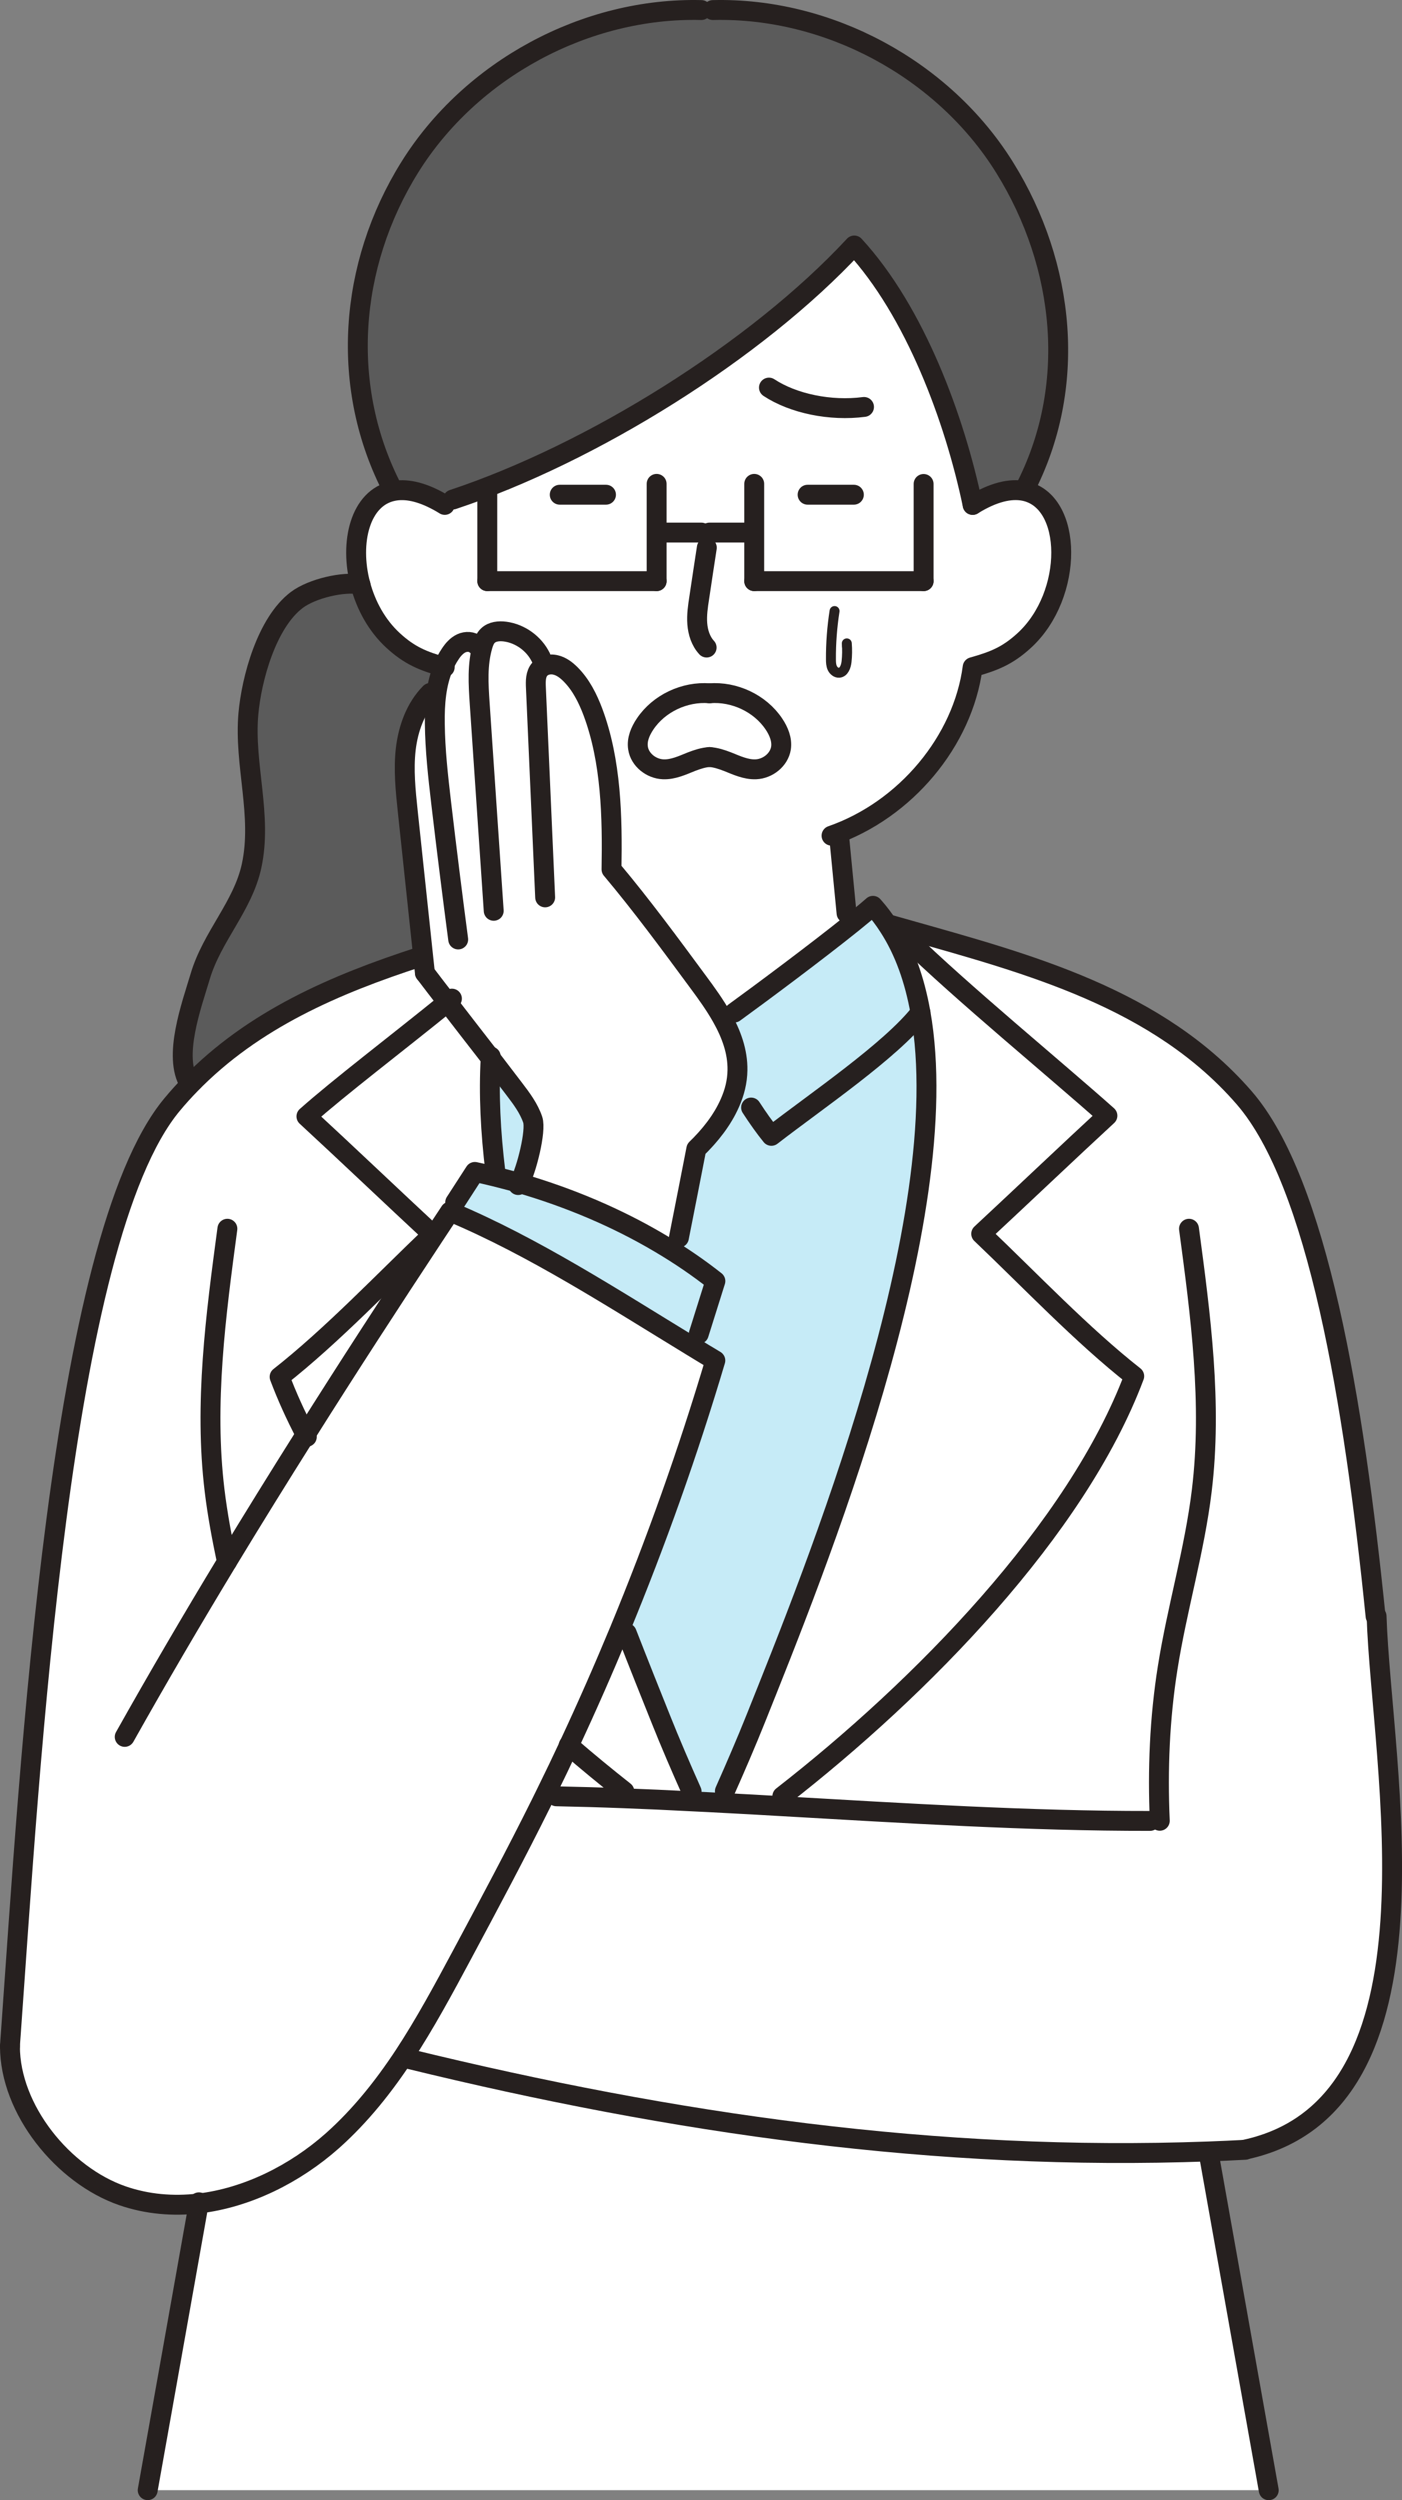 <?xml version="1.0" encoding="UTF-8"?>
<svg xmlns="http://www.w3.org/2000/svg" id="_レイヤー_2" data-name="レイヤー 2" viewBox="0 0 281.84 502.49">
  <rect x="0" y="0" width="281.84" height="502.49" fill="#808080" stroke="none"/>
  <defs>
    <style>
      .cls-1 {
        fill: #5b5b5b;
      }

      .cls-2 {
        fill: #c6ebf7;
      }

      .cls-3 {
        stroke-width: 4px;
      }

      .cls-3, .cls-4 {
        fill: none;
        stroke: #26201f;
        stroke-linecap: round;
        stroke-linejoin: round;
      }

      .cls-5 {
        fill: #fff;
      }

      .cls-4 {
        stroke-width: 2px;
      }
    </style>
  </defs>
  <g id="_レイヤー_2-2" data-name="レイヤー 2">
    <g>
      <g>
        <g>
          <path class="cls-5" d="M157.15,363.01l.12-1.98c27.87-21.69,59.15-53.59,70.74-84.44-10.48-8.23-21.04-19.37-30.76-28.61,7.91-7.35,17.99-16.94,25.37-23.74-10.29-9.17-29.51-24.98-40.33-35.57l.49-1.71c24.16,6.83,50.07,13.73,67.37,33.71,14.77,17.06,22.04,61.16,26.39,104.18h.21c.92,29.7,15.26,98.2-26.43,107.21v.03c-2.45.13-4.89.24-7.35.33-54.52,2.01-107.34-5.54-160.83-18.61l-.93-.62c4.26-6.48,7.98-13.39,11.65-20.24,5.44-10.16,10.87-20.31,16-30.65.37-.74.72-1.46,1.08-2.2l1.94.95c4.48.09,9.02.22,13.62.4,4.43.16,8.93.37,13.47.61,2.22.1,4.43.22,6.67.34,3.83.19,7.67.41,11.55.64Z"></path>
          <path class="cls-5" d="M255.04,500.49H29.69c3.41-19.22,6.84-38.41,10.26-57.62,9.8-1.15,19.41-5.99,26.88-12.62,5.59-4.98,10.24-10.82,14.37-17.07l.93.62c53.49,13.07,106.31,20.62,160.83,18.61v.33c4.08,22.83,8.03,44.94,12.09,67.77Z"></path>
          <path class="cls-5" d="M197.24,247.98c9.73,9.24,20.28,20.37,30.76,28.61-11.59,30.85-42.87,62.75-70.74,84.44l-.12,1.98c-3.87-.22-7.72-.44-11.55-.64l.12-2.37c2.11-4.75,4.35-9.92,6.16-14.47,11.86-29.66,40.58-100.23,33.16-142.02-1.17-6.58-3.22-12.45-6.42-17.33l.43-.28c1.23.35,2.47.69,3.71,1.05l-.49,1.71c10.82,10.58,30.04,26.4,40.33,35.57-7.38,6.8-17.46,16.39-25.37,23.74Z"></path>
          <path class="cls-5" d="M72.46,117.49c-2.26-8.53-.01-17.49,6.59-18.8,2.45-.5,5.5.06,9.14,2.07l2.84-.35c27.85-9.24,61-29.82,80.7-51.06,12.23,13.28,20.19,34.84,23.8,52.14,4.17-2.59,7.61-3.34,10.33-2.81,9.88,1.95,10.05,20.9.03,30.07-3.37,3.09-6.11,4.15-10.36,5.35-1.95,14.8-13.44,28.68-28.37,33.87h1.51c.5,5.19,1.01,10.39,1.51,15.58l1.17,1.98c-7.1,5.71-18.18,13.97-23.73,17.99l-2.45,1.02c-1.4-2.5-3.12-4.89-4.82-7.18-5.65-7.66-11.29-15.33-17.41-22.62.18-10.56-.04-21.7-3.73-31.61-1.05-2.78-2.41-5.51-4.52-7.61-.83-.83-1.8-1.57-2.94-1.85-.72-.19-1.51-.15-2.2.12l-.83-1.67c-1.35-2.75-4.12-4.76-7.16-5.17-1.23-.16-2.6-.04-3.49.83-.55.53-.84,1.3-1.05,2.04l-1.33-.21c-.77-.71-2-.74-2.94-.3s-1.66,1.27-2.23,2.14c-.55.81-1.01,1.69-1.37,2.57-4.09-1.17-6.79-2.26-10.08-5.28s-5.48-7.08-6.59-11.25ZM157,150.35c.25-1.7-.46-3.4-1.42-4.83-2.79-4.17-7.97-6.58-12.95-6.18-4.98-.4-10.16,2.01-12.95,6.18-.96,1.43-1.69,3.13-1.42,4.83.35,2.37,2.66,4.17,5.04,4.27,2,.09,3.89-.81,5.74-1.55,1.15-.44,2.38-.84,3.59-.92,1.21.07,2.44.47,3.58.92,1.86.74,3.75,1.64,5.75,1.55,2.38-.1,4.67-1.91,5.04-4.27Z"></path>
          <path class="cls-1" d="M201.94,33.64c12.28,19.72,14.72,44.28,3.96,64.87l-.04.16c-2.72-.53-6.16.22-10.33,2.81-3.61-17.3-11.58-38.87-23.8-52.14-19.71,21.24-52.85,41.82-80.7,51.06l-2.84.35c-3.64-2.01-6.68-2.57-9.14-2.07l-.04-.18c-10.76-20.59-8.93-45.15,3.36-64.87C94.65,13.92,117.77,1.44,140.99,2.02h2.32c23.24-.58,46.36,11.9,58.63,31.62Z"></path>
          <path class="cls-2" d="M185.05,203.51c7.42,41.79-21.3,112.37-33.16,142.02-1.82,4.55-4.05,9.73-6.16,14.47l-.12,2.37c-2.23-.12-4.45-.24-6.67-.34l.09-1.98c-2.13-4.76-4.36-9.95-6.18-14.52-1.92-4.79-4.27-10.66-6.86-17.3l-1.42-.59c7.33-17.73,13.76-35.82,19.23-54.21-1.6-.95-3.19-1.92-4.79-2.9l1.46-2.42c1.12-3.55,2.22-7.07,3.34-10.63-3.47-2.73-7.14-5.23-10.98-7.51l3.65-1.23c1.17-5.85,2.35-11.97,3.5-17.83,2.75-2.66,5.25-5.8,6.76-9.27l4.24.95c1.37,2.11,2.75,4.07,4.08,5.69,8.96-6.93,24.07-17.18,29.98-24.78Z"></path>
          <path class="cls-2" d="M178.63,186.19c3.19,4.88,5.25,10.75,6.42,17.33-5.91,7.6-21.02,17.84-29.98,24.78-1.33-1.63-2.71-3.58-4.08-5.69l-4.24-.95c.92-2.07,1.48-4.27,1.51-6.56.06-3.75-1.24-7.26-3.09-10.56l2.45-1.02c5.54-4.02,16.63-12.28,23.73-17.99,1.63-1.32,3.06-2.5,4.15-3.46,1.15,1.29,2.2,2.66,3.13,4.12Z"></path>
          <path class="cls-5" d="M155.58,145.52c.96,1.43,1.67,3.13,1.42,4.83-.37,2.37-2.66,4.17-5.04,4.27-2,.09-3.89-.81-5.75-1.55-1.14-.44-2.37-.84-3.58-.92-1.21.07-2.44.47-3.59.92-1.85.74-3.74,1.64-5.74,1.55-2.38-.1-4.69-1.91-5.04-4.27-.27-1.7.46-3.4,1.42-4.83,2.79-4.17,7.97-6.58,12.95-6.18,4.98-.4,10.16,2.01,12.95,6.18Z"></path>
          <path class="cls-5" d="M109.53,133.78c.69-.27,1.48-.31,2.2-.12,1.14.28,2.11,1.02,2.94,1.85,2.11,2.1,3.47,4.83,4.52,7.61,3.68,9.9,3.9,21.05,3.73,31.61,6.12,7.29,11.77,14.96,17.41,22.62,1.7,2.29,3.41,4.69,4.82,7.18,1.85,3.3,3.15,6.8,3.09,10.56-.03,2.29-.59,4.49-1.51,6.56-1.51,3.47-4.01,6.61-6.76,9.27-1.15,5.85-2.34,11.97-3.5,17.83l-3.65,1.23c-8.84-5.26-18.52-9.31-28.41-12.18,1.4-2.54,3.43-10.57,2.68-12.76-.78-2.31-2.28-4.29-3.75-6.22-1.57-2.07-3.13-4.11-4.7-6.15-2.9-3.74-5.8-7.45-8.68-11.21-1.52-1.95-3.03-3.93-4.54-5.91l-.35-3.28c-1.03-9.73-2.07-19.47-3.1-29.2-.44-4.17-.87-8.37-.4-12.51.49-4.15,1.98-8.32,4.92-11.29l1.23.13c.25-1.86.69-3.68,1.42-5.38.37-.89.83-1.76,1.37-2.57.58-.87,1.29-1.7,2.23-2.14s2.17-.41,2.94.3l1.33.21c.21-.74.5-1.51,1.05-2.04.89-.87,2.26-.99,3.49-.83,3.03.41,5.81,2.42,7.16,5.17l.83,1.67Z"></path>
          <path class="cls-2" d="M104.42,237.8c9.89,2.87,19.57,6.92,28.41,12.18,3.84,2.28,7.51,4.77,10.98,7.51-1.12,3.56-2.22,7.08-3.34,10.63l-1.46,2.42c-15.57-9.49-31.75-19.99-48.34-26.95l.84-1.94c1.32-2.03,2.63-4.07,3.95-6.11,1.3.28,2.6.58,3.9.9,1.69.41,3.39.86,5.06,1.35Z"></path>
          <path class="cls-5" d="M114.35,350.84c-1.45,3.09-2.93,6.18-4.43,9.24-.35.74-.71,1.46-1.08,2.2-5.13,10.33-10.56,20.49-16,30.65-3.67,6.84-7.39,13.76-11.65,20.24-4.12,6.25-8.78,12.09-14.37,17.07-7.47,6.64-17.07,11.47-26.88,12.62-5.14.59-10.33.18-15.3-1.54-11.97-4.12-22.65-17.37-22.65-30.04.04-.78.1-1.55.16-2.35,3.87-53.9,9.76-159.75,32.43-186.95,1.17-1.4,2.38-2.75,3.64-4.04,12.73-13.1,29.24-20.15,46.09-25.62l.74-.07.35,3.28c1.51,1.98,3.02,3.96,4.54,5.91-10.2,8.28-21.69,17-28.35,22.93,7.38,6.8,17.46,16.39,25.37,23.74-9.71,9.24-20.28,20.39-30.76,28.61,1.45,3.86,3.21,7.73,5.23,11.59,8.46-13.42,17.1-26.74,25.84-39.99l3.19-4.83c.06.03.13.06.19.09,16.59,6.96,32.77,17.46,48.34,26.95,1.6.98,3.19,1.95,4.79,2.9-5.47,18.39-11.9,36.48-19.23,54.21-3.21,7.75-6.59,15.43-10.14,23.03-.03.06-.04.1-.07.16Z"></path>
          <path class="cls-5" d="M139.03,360.05l-.09,1.98c-4.54-.24-9.03-.44-13.47-.61l.04-1.37c-3.68-2.9-7.42-5.97-11.16-9.21.03-.06.04-.1.07-.16,3.55-7.6,6.93-15.29,10.14-23.03l1.42.59c2.59,6.64,4.94,12.51,6.86,17.3,1.82,4.57,4.05,9.76,6.18,14.52Z"></path>
          <path class="cls-5" d="M125.51,360.05l-.04,1.37c-4.6-.18-9.14-.31-13.62-.4l-1.94-.95c1.51-3.06,2.99-6.15,4.43-9.24,3.74,3.24,7.48,6.31,11.16,9.21Z"></path>
          <path class="cls-2" d="M107.09,225.04c.75,2.19-1.27,10.22-2.68,12.76-1.67-.49-3.37-.93-5.06-1.35l.22-.9c-.98-8.04-1.36-15.76-.95-22.88,1.57,2.04,3.13,4.08,4.7,6.15,1.48,1.94,2.97,3.92,3.75,6.22Z"></path>
          <path class="cls-5" d="M99.58,235.55l-.22.9c-1.3-.33-2.6-.62-3.9-.9-1.32,2.04-2.63,4.08-3.95,6.11l-.84,1.94c-.06-.03-.13-.06-.19-.09l-3.19,4.83-.31-.21c-7.91-7.35-17.99-16.94-25.37-23.74,6.67-5.93,18.15-14.65,28.35-22.93,2.88,3.75,5.78,7.47,8.68,11.21-.41,7.13-.03,14.84.95,22.88Z"></path>
          <path class="cls-1" d="M89.13,134.02c-.72,1.7-1.17,3.52-1.42,5.38l-1.23-.13c-2.94,2.97-4.43,7.14-4.92,11.29-.47,4.14-.04,8.34.4,12.51,1.03,9.73,2.07,19.47,3.1,29.2l-.74.07c-16.85,5.47-33.37,12.52-46.09,25.62l-.16-.16c-3.37-5.45.44-15.77,2.16-21.52,2.39-8.07,8.56-14.09,10.33-22.2,2.22-10.16-1.52-20.31-.64-30.56.62-7.08,3.7-18.38,9.74-22.93,3.07-2.32,9.46-3.78,12.79-3.09,1.11,4.17,3.3,8.23,6.59,11.25s5.99,4.11,10.08,5.28Z"></path>
          <path class="cls-5" d="M86.97,248.13l.31.21c-8.74,13.25-17.39,26.57-25.84,39.99-2.03-3.86-3.78-7.73-5.23-11.59,10.48-8.22,21.05-19.37,30.76-28.61Z"></path>
        </g>
        <g>
          <path class="cls-3" d="M39.99,442.63c-.01.07-.03.16-.04.24-3.41,19.22-6.84,38.41-10.26,57.62"></path>
          <path class="cls-3" d="M45.71,246.96c-2.34,17.46-4.69,35.14-2.57,52.63.58,4.8,1.48,9.56,2.48,14.31"></path>
          <path class="cls-3" d="M140.99,2.02c-23.22-.58-46.35,11.9-58.63,31.62-12.28,19.72-14.12,44.28-3.36,64.87"></path>
          <path class="cls-3" d="M143.31,2.02c23.24-.58,46.36,11.9,58.63,31.62,12.28,19.72,14.72,44.28,3.96,64.87"></path>
          <path class="cls-3" d="M142.09,110.07c-.52,3.36-1.02,6.7-1.52,10.05-.27,1.73-.53,3.49-.4,5.23s.69,3.52,1.88,4.8"></path>
          <path class="cls-3" d="M195.53,101.48c-3.61-17.3-11.58-38.87-23.8-52.14-19.71,21.24-52.85,41.82-80.7,51.06"></path>
          <line class="cls-3" x1="132" y1="97.25" x2="132" y2="116.8"></line>
          <line class="cls-3" x1="97.96" y1="98.51" x2="97.96" y2="116.8"></line>
          <line class="cls-3" x1="132" y1="116.8" x2="97.96" y2="116.8"></line>
          <line class="cls-3" x1="133.85" y1="107.04" x2="140.99" y2="107.04"></line>
          <line class="cls-3" x1="151.62" y1="97.25" x2="151.62" y2="116.8"></line>
          <line class="cls-3" x1="185.67" y1="97.27" x2="185.67" y2="116.8"></line>
          <line class="cls-3" x1="151.62" y1="116.8" x2="185.67" y2="116.8"></line>
          <line class="cls-3" x1="149.77" y1="107.04" x2="142.63" y2="107.04"></line>
          <path class="cls-3" d="M72.47,117.49h-.01c-3.33-.69-9.71.77-12.79,3.09-6.05,4.55-9.12,15.85-9.74,22.93-.89,10.24,2.85,20.4.64,30.56-1.77,8.12-7.94,14.13-10.33,22.2-1.71,5.75-5.53,16.07-2.16,21.52"></path>
          <path class="cls-3" d="M125.99,328.24c2.59,6.64,4.94,12.51,6.86,17.3,1.82,4.57,4.05,9.76,6.18,14.52"></path>
          <path class="cls-3" d="M98.65,212.34c0,.1-.01.22-.01.33-.41,7.13-.03,14.84.95,22.88"></path>
          <path class="cls-3" d="M61.68,288.78c-.07-.15-.16-.31-.24-.46-2.03-3.86-3.78-7.73-5.23-11.59,10.48-8.22,21.05-19.37,30.76-28.61-7.91-7.35-17.99-16.94-25.37-23.74,6.67-5.93,18.15-14.65,28.35-22.93.3-.25.61-.5.9-.74"></path>
          <path class="cls-3" d="M125.51,360.05c-3.68-2.9-7.42-5.97-11.16-9.21-.01,0-.03-.01-.04-.03"></path>
          <path class="cls-3" d="M157.27,361.03c27.87-21.69,59.15-53.59,70.74-84.44-10.48-8.23-21.04-19.37-30.76-28.61,7.91-7.35,17.99-16.94,25.37-23.74-10.29-9.17-29.51-24.98-40.33-35.57"></path>
          <path class="cls-3" d="M89.41,101.48c-.41-.27-.83-.5-1.23-.72-3.64-2.01-6.68-2.57-9.14-2.07-6.61,1.32-8.86,10.27-6.59,18.8,1.11,4.17,3.3,8.23,6.59,11.25s5.99,4.11,10.08,5.28c.09.01.19.04.28.07"></path>
          <path class="cls-3" d="M168.67,167.96c.5,5.19,1.01,10.39,1.51,15.58"></path>
          <path class="cls-3" d="M195.53,101.48c4.17-2.59,7.61-3.34,10.33-2.81,9.88,1.95,10.05,20.9.03,30.07-3.37,3.09-6.11,4.15-10.36,5.35-1.95,14.8-13.44,28.68-28.37,33.87"></path>
          <path class="cls-3" d="M84.33,192.34c-16.85,5.47-33.37,12.52-46.09,25.62-1.26,1.29-2.47,2.63-3.64,4.04C11.92,249.19,6.04,355.04,2.16,408.94c-.06.8-.12,1.57-.16,2.35"></path>
          <path class="cls-3" d="M242.97,432.73c4.07,22.83,8.01,44.94,12.08,67.77"></path>
          <path class="cls-3" d="M239.02,246.96c2.34,17.46,4.69,35.14,2.57,52.63-1.45,12-4.97,23.67-6.86,35.63-1.61,10.14-2.04,20.47-1.58,30.73"></path>
          <path class="cls-3" d="M147.61,203.51c5.54-4.02,16.63-12.28,23.73-17.99,1.63-1.32,3.06-2.5,4.15-3.46,1.15,1.29,2.2,2.66,3.13,4.12,3.19,4.88,5.25,10.75,6.42,17.33,7.42,41.79-21.3,112.37-33.16,142.02-1.82,4.55-4.05,9.73-6.16,14.47"></path>
          <path class="cls-3" d="M185.05,203.51c-5.91,7.6-21.02,17.84-29.98,24.78-1.33-1.63-2.71-3.58-4.08-5.69"></path>
          <path class="cls-3" d="M250.3,432.08c-2.45.13-4.89.24-7.35.33-54.52,2.01-107.34-5.54-160.83-18.61"></path>
          <path class="cls-3" d="M179.06,185.91c1.23.35,2.47.69,3.71,1.05,24.16,6.83,50.07,13.73,67.37,33.71,14.77,17.06,22.04,61.16,26.39,104.18"></path>
          <path class="cls-3" d="M114.43,350.68c3.55-7.6,6.93-15.29,10.14-23.03,7.33-17.73,13.76-35.82,19.23-54.21-1.6-.95-3.19-1.92-4.79-2.9-15.57-9.49-31.75-19.99-48.34-26.95-.06-.03-.13-.06-.19-.09l-3.19,4.83c-8.74,13.25-17.39,26.57-25.84,39.99-5.35,8.49-10.63,17-15.82,25.57-7.04,11.62-13.9,23.34-20.56,35.2"></path>
          <path class="cls-3" d="M2,411.29c0,12.67,10.67,25.91,22.65,30.04,4.97,1.71,10.16,2.13,15.3,1.54,9.8-1.15,19.41-5.99,26.88-12.62,5.59-4.98,10.24-10.82,14.37-17.07,4.26-6.48,7.98-13.39,11.65-20.24,5.44-10.16,10.87-20.31,16-30.65.37-.74.72-1.46,1.08-2.2,1.51-3.06,2.99-6.15,4.43-9.24.03-.06.04-.1.07-.16"></path>
          <path class="cls-3" d="M91.51,241.65c1.32-2.03,2.63-4.07,3.95-6.11,1.3.28,2.6.58,3.9.9,1.69.41,3.39.86,5.06,1.35,9.89,2.87,19.57,6.92,28.41,12.18,3.84,2.28,7.51,4.77,10.98,7.51-1.12,3.56-2.22,7.08-3.34,10.63"></path>
          <path class="cls-3" d="M111.85,361.03c4.48.09,9.02.22,13.62.4,4.43.16,8.93.37,13.47.61,2.22.1,4.43.22,6.67.34,3.83.19,7.67.41,11.55.64,24.54,1.4,49.77,2.99,74.03,2.96"></path>
          <path class="cls-3" d="M276.73,324.82c.92,29.71,15.26,98.22-26.43,107.22"></path>
          <path class="cls-3" d="M136.48,248.75c1.17-5.85,2.35-11.97,3.5-17.83,2.75-2.66,5.25-5.8,6.76-9.27.92-2.07,1.48-4.27,1.51-6.56.06-3.75-1.24-7.26-3.09-10.56-1.4-2.5-3.12-4.89-4.82-7.18-5.65-7.66-11.29-15.33-17.41-22.62.18-10.56-.04-21.7-3.73-31.61-1.05-2.78-2.41-5.51-4.52-7.61-.83-.83-1.8-1.57-2.94-1.85-.72-.19-1.51-.15-2.2.12-.38.16-.74.4-1.03.72-.86.98-.84,2.41-.78,3.71.62,14.04,1.24,28.1,1.86,42.15"></path>
          <path class="cls-3" d="M108.71,132.11c-1.35-2.75-4.12-4.76-7.16-5.17-1.23-.16-2.6-.04-3.49.83-.55.53-.84,1.3-1.05,2.04-1.09,3.73-.84,7.7-.58,11.58.95,13.9,1.88,27.78,2.82,41.67"></path>
          <path class="cls-3" d="M95.68,129.6c-.77-.71-2-.74-2.94-.3s-1.66,1.27-2.23,2.14c-.55.81-1.01,1.69-1.37,2.57-.72,1.7-1.17,3.52-1.42,5.38-.28,2.01-.34,4.07-.31,6.08.06,5.28.65,10.53,1.26,15.76,1.08,9.2,2.23,18.39,3.44,27.59"></path>
          <path class="cls-3" d="M85.42,195.55c1.51,1.98,3.02,3.96,4.54,5.91,2.88,3.75,5.78,7.47,8.68,11.21,1.57,2.04,3.13,4.08,4.7,6.15,1.48,1.94,2.97,3.92,3.75,6.22.75,2.19-1.27,10.22-2.68,12.76-.09.15-.16.28-.24.38"></path>
          <path class="cls-3" d="M86.49,139.27c-2.94,2.97-4.43,7.14-4.92,11.29-.47,4.14-.04,8.34.4,12.51,1.03,9.73,2.07,19.47,3.1,29.2l.35,3.28"></path>
          <path class="cls-3" d="M142.63,139.34c-4.98-.4-10.16,2.01-12.95,6.18-.96,1.43-1.69,3.13-1.42,4.83.35,2.37,2.66,4.17,5.04,4.27,2,.09,3.89-.81,5.74-1.55,1.15-.44,2.38-.84,3.59-.92"></path>
          <path class="cls-3" d="M142.63,139.34c4.98-.4,10.16,2.01,12.95,6.18.96,1.43,1.67,3.13,1.42,4.83-.37,2.37-2.66,4.17-5.04,4.27-2,.09-3.89-.81-5.75-1.55-1.14-.44-2.37-.84-3.58-.92"></path>
          <line class="cls-3" x1="162.35" y1="99.43" x2="171.65" y2="99.43"></line>
          <line class="cls-3" x1="112.52" y1="99.43" x2="121.82" y2="99.43"></line>
          <path class="cls-3" d="M154.58,77.9c4.88,3.22,12.37,4.77,19.11,3.89"></path>
        </g>
      </g>
      <path class="cls-4" d="M167.77,122.81c-.5,3.2-.75,6.45-.73,9.69,0,.6.02,1.22.27,1.76s.8,1,1.39.95c.96-.08,1.37-1.26,1.48-2.22.13-1.22.15-2.45.05-3.68,0,.22.02.44.02.67"></path>
    </g>
  </g>
</svg>
